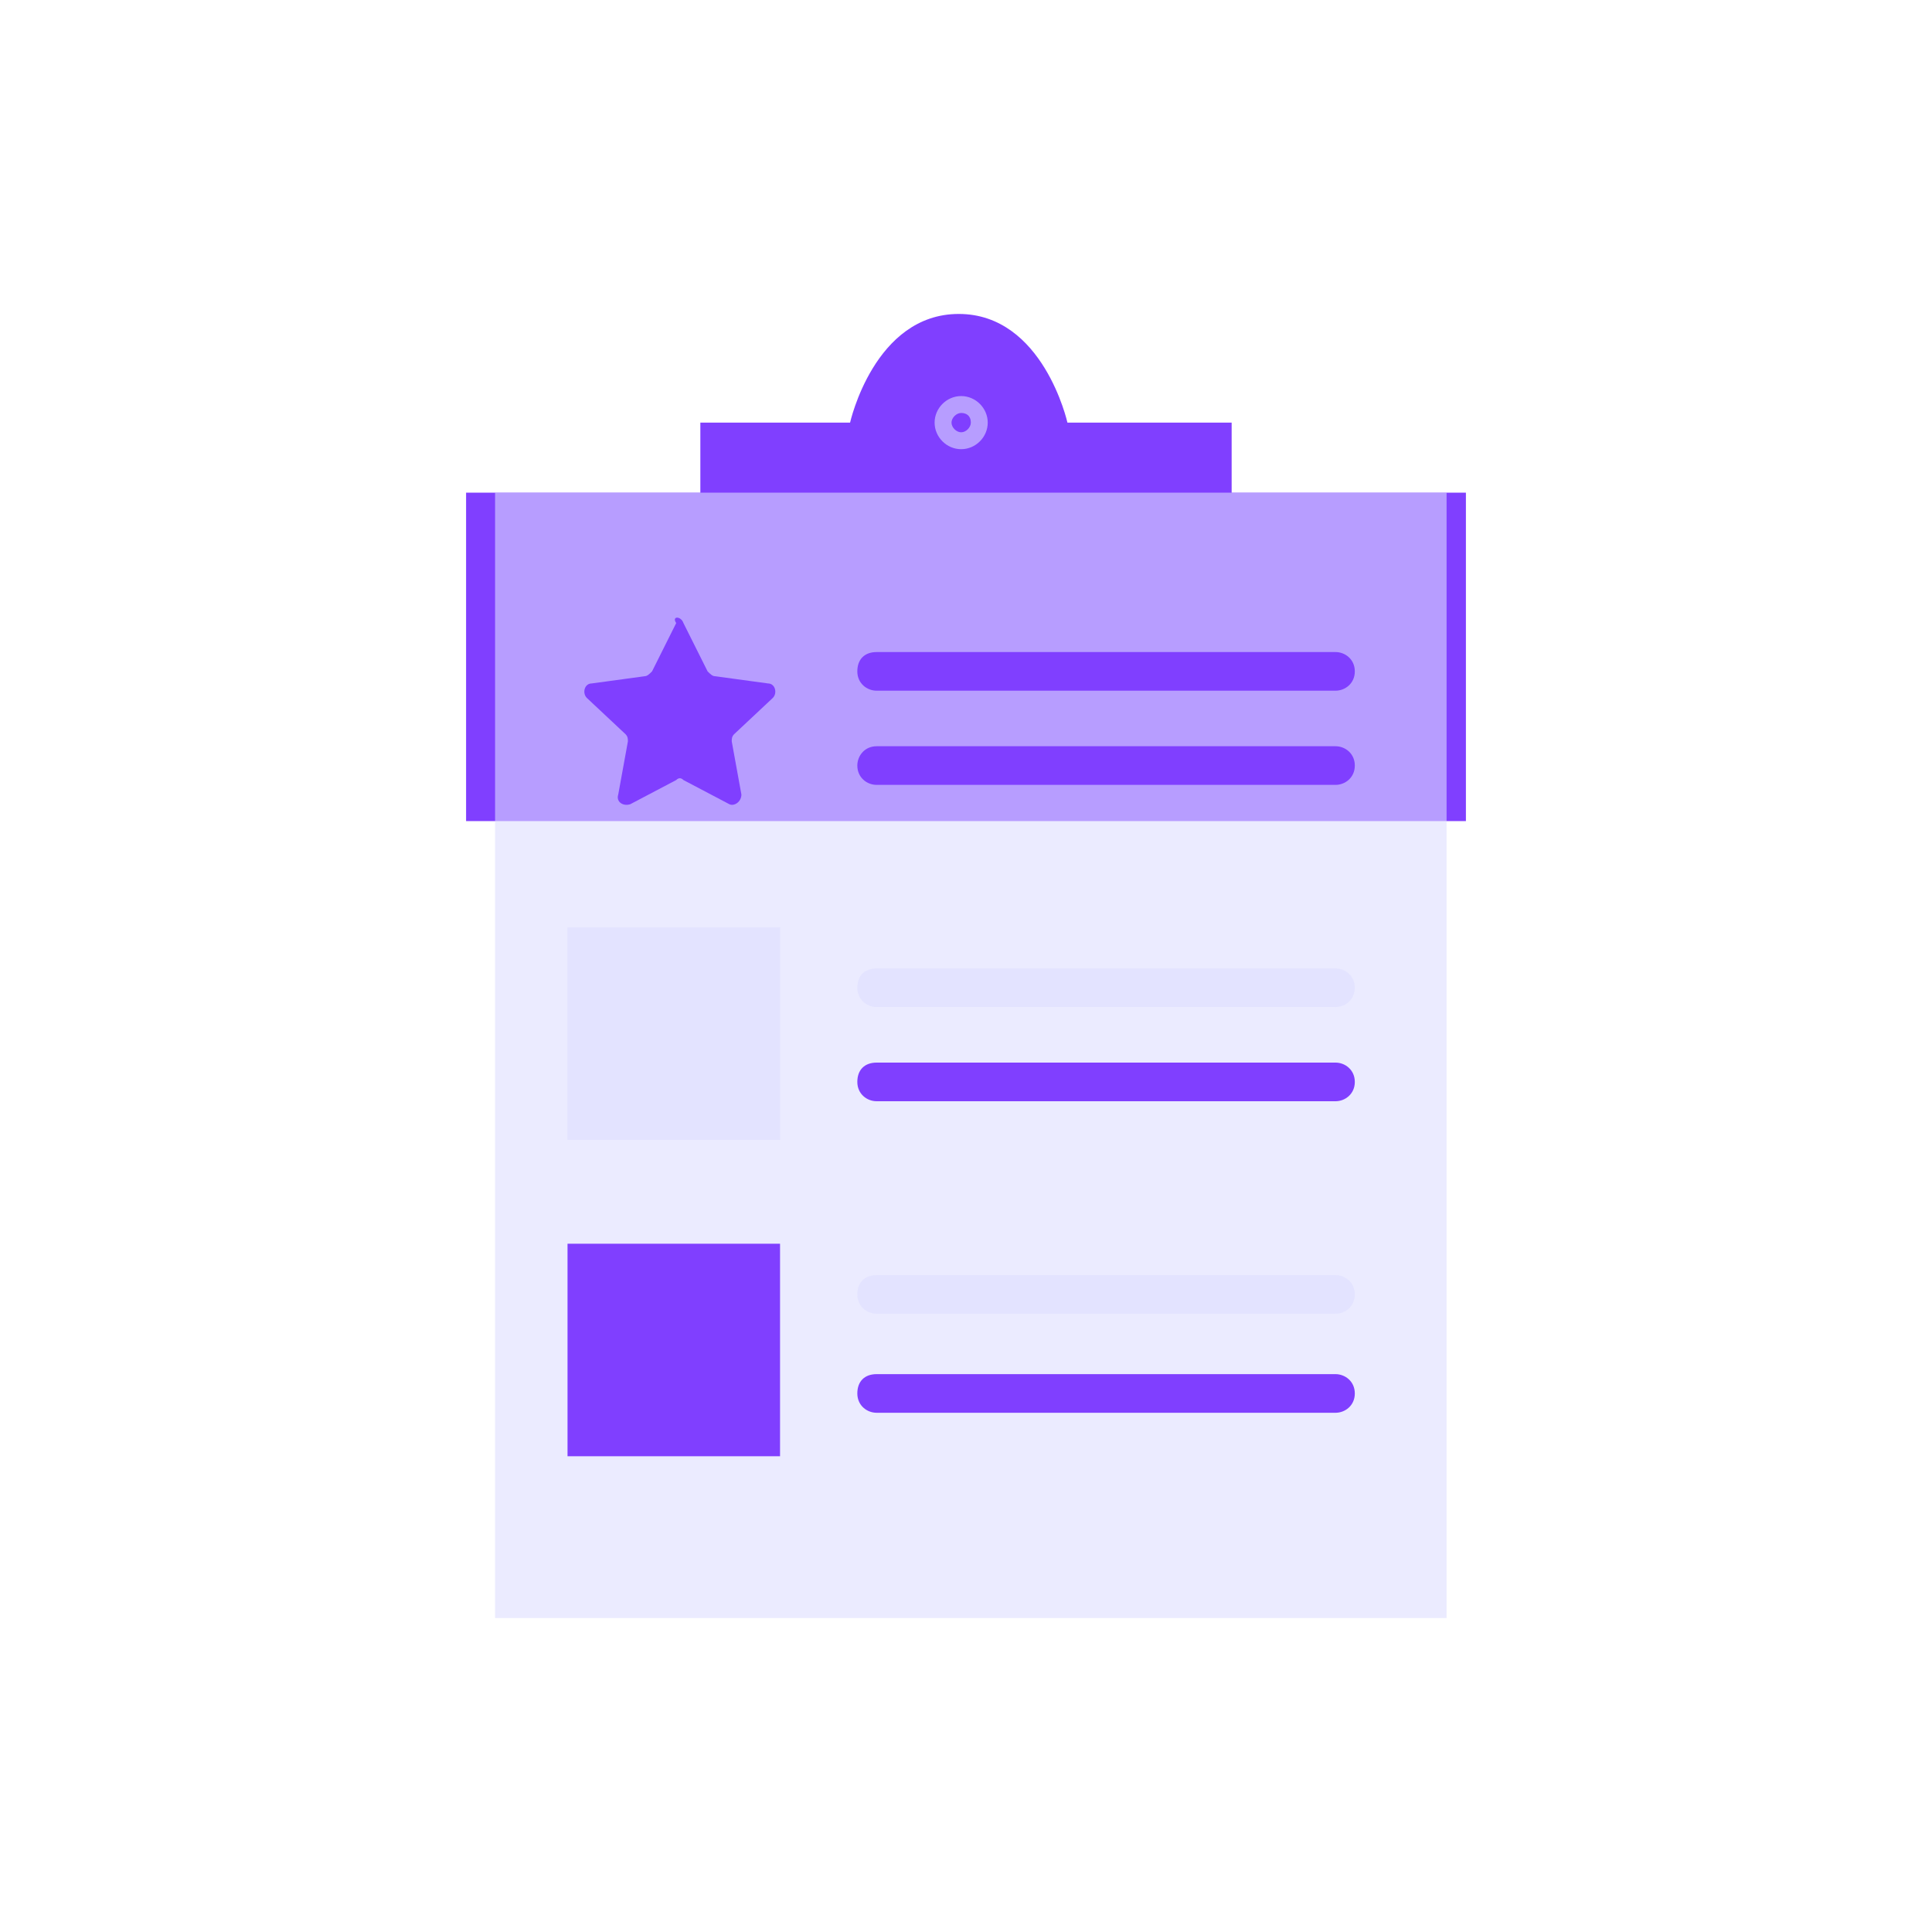 <?xml version="1.0" encoding="utf-8"?>
<!-- Generator: Adobe Illustrator 25.0.0, SVG Export Plug-In . SVG Version: 6.00 Build 0)  -->
<svg version="1.1" id="图层_1" xmlns="http://www.w3.org/2000/svg" xmlns:xlink="http://www.w3.org/1999/xlink" x="0px" y="0px"
	 viewBox="0 0 80 80" style="enable-background:new 0 0 80 80;" xml:space="preserve">
<style type="text/css">
	.st0{fill:#803FFF;}
	.st1{opacity:0.59;enable-background:new    ;}
	.st2{fill:#DEDEFF;}
	.st3{opacity:0.59;fill:#DEDEFF;enable-background:new    ;}
</style>
<g>
	<polyline class="st0" points="51,20.4 60.7,20.4 60.7,34 19.3,34 19.3,20.4 28.9,20.4 	"/>
	<path class="st0" d="M29,23.2v-5.7h6.2c0,0,1-4.5,4.5-4.5s4.5,4.5,4.5,4.5H51v5.7L29,23.2z"/>
	<g class="st1">
		<path class="st2" d="M39.8,18.6c-0.6,0-1.1-0.5-1.1-1.1s0.5-1.1,1.1-1.1s1.1,0.5,1.1,1.1S40.4,18.6,39.8,18.6z M39.8,17.1
			c-0.2,0-0.4,0.2-0.4,0.4c0,0.2,0.2,0.4,0.4,0.4s0.4-0.2,0.4-0.4C40.2,17.2,40,17.1,39.8,17.1z"/>
	</g>
	<polyline class="st3" points="50.7,20.4 59.9,20.4 59.9,67 20.5,67 20.5,20.4 29.7,20.4 	"/>
	<path class="st0" d="M28.3,25.8l1,2c0.1,0.1,0.2,0.2,0.3,0.2l2.2,0.3c0.3,0,0.4,0.4,0.2,0.6l-1.6,1.5c-0.1,0.1-0.1,0.2-0.1,0.3
		l0.4,2.2c0,0.3-0.3,0.5-0.5,0.4l-1.9-1c-0.1-0.1-0.2-0.1-0.3,0l-1.9,1c-0.3,0.1-0.6-0.1-0.5-0.4l0.4-2.2c0-0.1,0-0.2-0.1-0.3
		l-1.6-1.5c-0.2-0.2-0.1-0.6,0.2-0.6l2.2-0.3c0.1,0,0.2-0.1,0.3-0.2l1-2C27.8,25.5,28.2,25.5,28.3,25.8z"/>
	<g>
		<path class="st0" d="M55.3,28.6h-19c-0.4,0-0.8-0.3-0.8-0.8s0.3-0.8,0.8-0.8h19c0.4,0,0.8,0.3,0.8,0.8S55.7,28.6,55.3,28.6z"/>
	</g>
	<g>
		<path class="st0" d="M55.3,32.5h-19c-0.4,0-0.8-0.3-0.8-0.8c0-0.4,0.3-0.8,0.8-0.8h19c0.4,0,0.8,0.3,0.8,0.8
			C56.1,32.2,55.7,32.5,55.3,32.5z"/>
	</g>
	<g class="st1">
		<path class="st2" d="M55.3,41.7h-19c-0.4,0-0.8-0.3-0.8-0.8s0.3-0.8,0.8-0.8h19c0.4,0,0.8,0.3,0.8,0.8S55.7,41.7,55.3,41.7z"/>
	</g>
	<g>
		<path class="st0" d="M55.3,45.6h-19c-0.4,0-0.8-0.3-0.8-0.8s0.3-0.8,0.8-0.8h19c0.4,0,0.8,0.3,0.8,0.8S55.7,45.6,55.3,45.6z"/>
	</g>
	<g class="st1">
		<path class="st2" d="M55.3,54.4h-19c-0.4,0-0.8-0.3-0.8-0.8s0.3-0.8,0.8-0.8h19c0.4,0,0.8,0.3,0.8,0.8S55.7,54.4,55.3,54.4z"/>
	</g>
	<g>
		<path class="st0" d="M55.3,58.5h-19c-0.4,0-0.8-0.3-0.8-0.8s0.3-0.8,0.8-0.8h19c0.4,0,0.8,0.3,0.8,0.8S55.7,58.5,55.3,58.5z"/>
	</g>
	<rect x="23.5" y="38.4" class="st3" width="8.8" height="8.8"/>
	<rect x="23.5" y="51.5" class="st0" width="8.8" height="8.8"/>
</g>
</svg>
